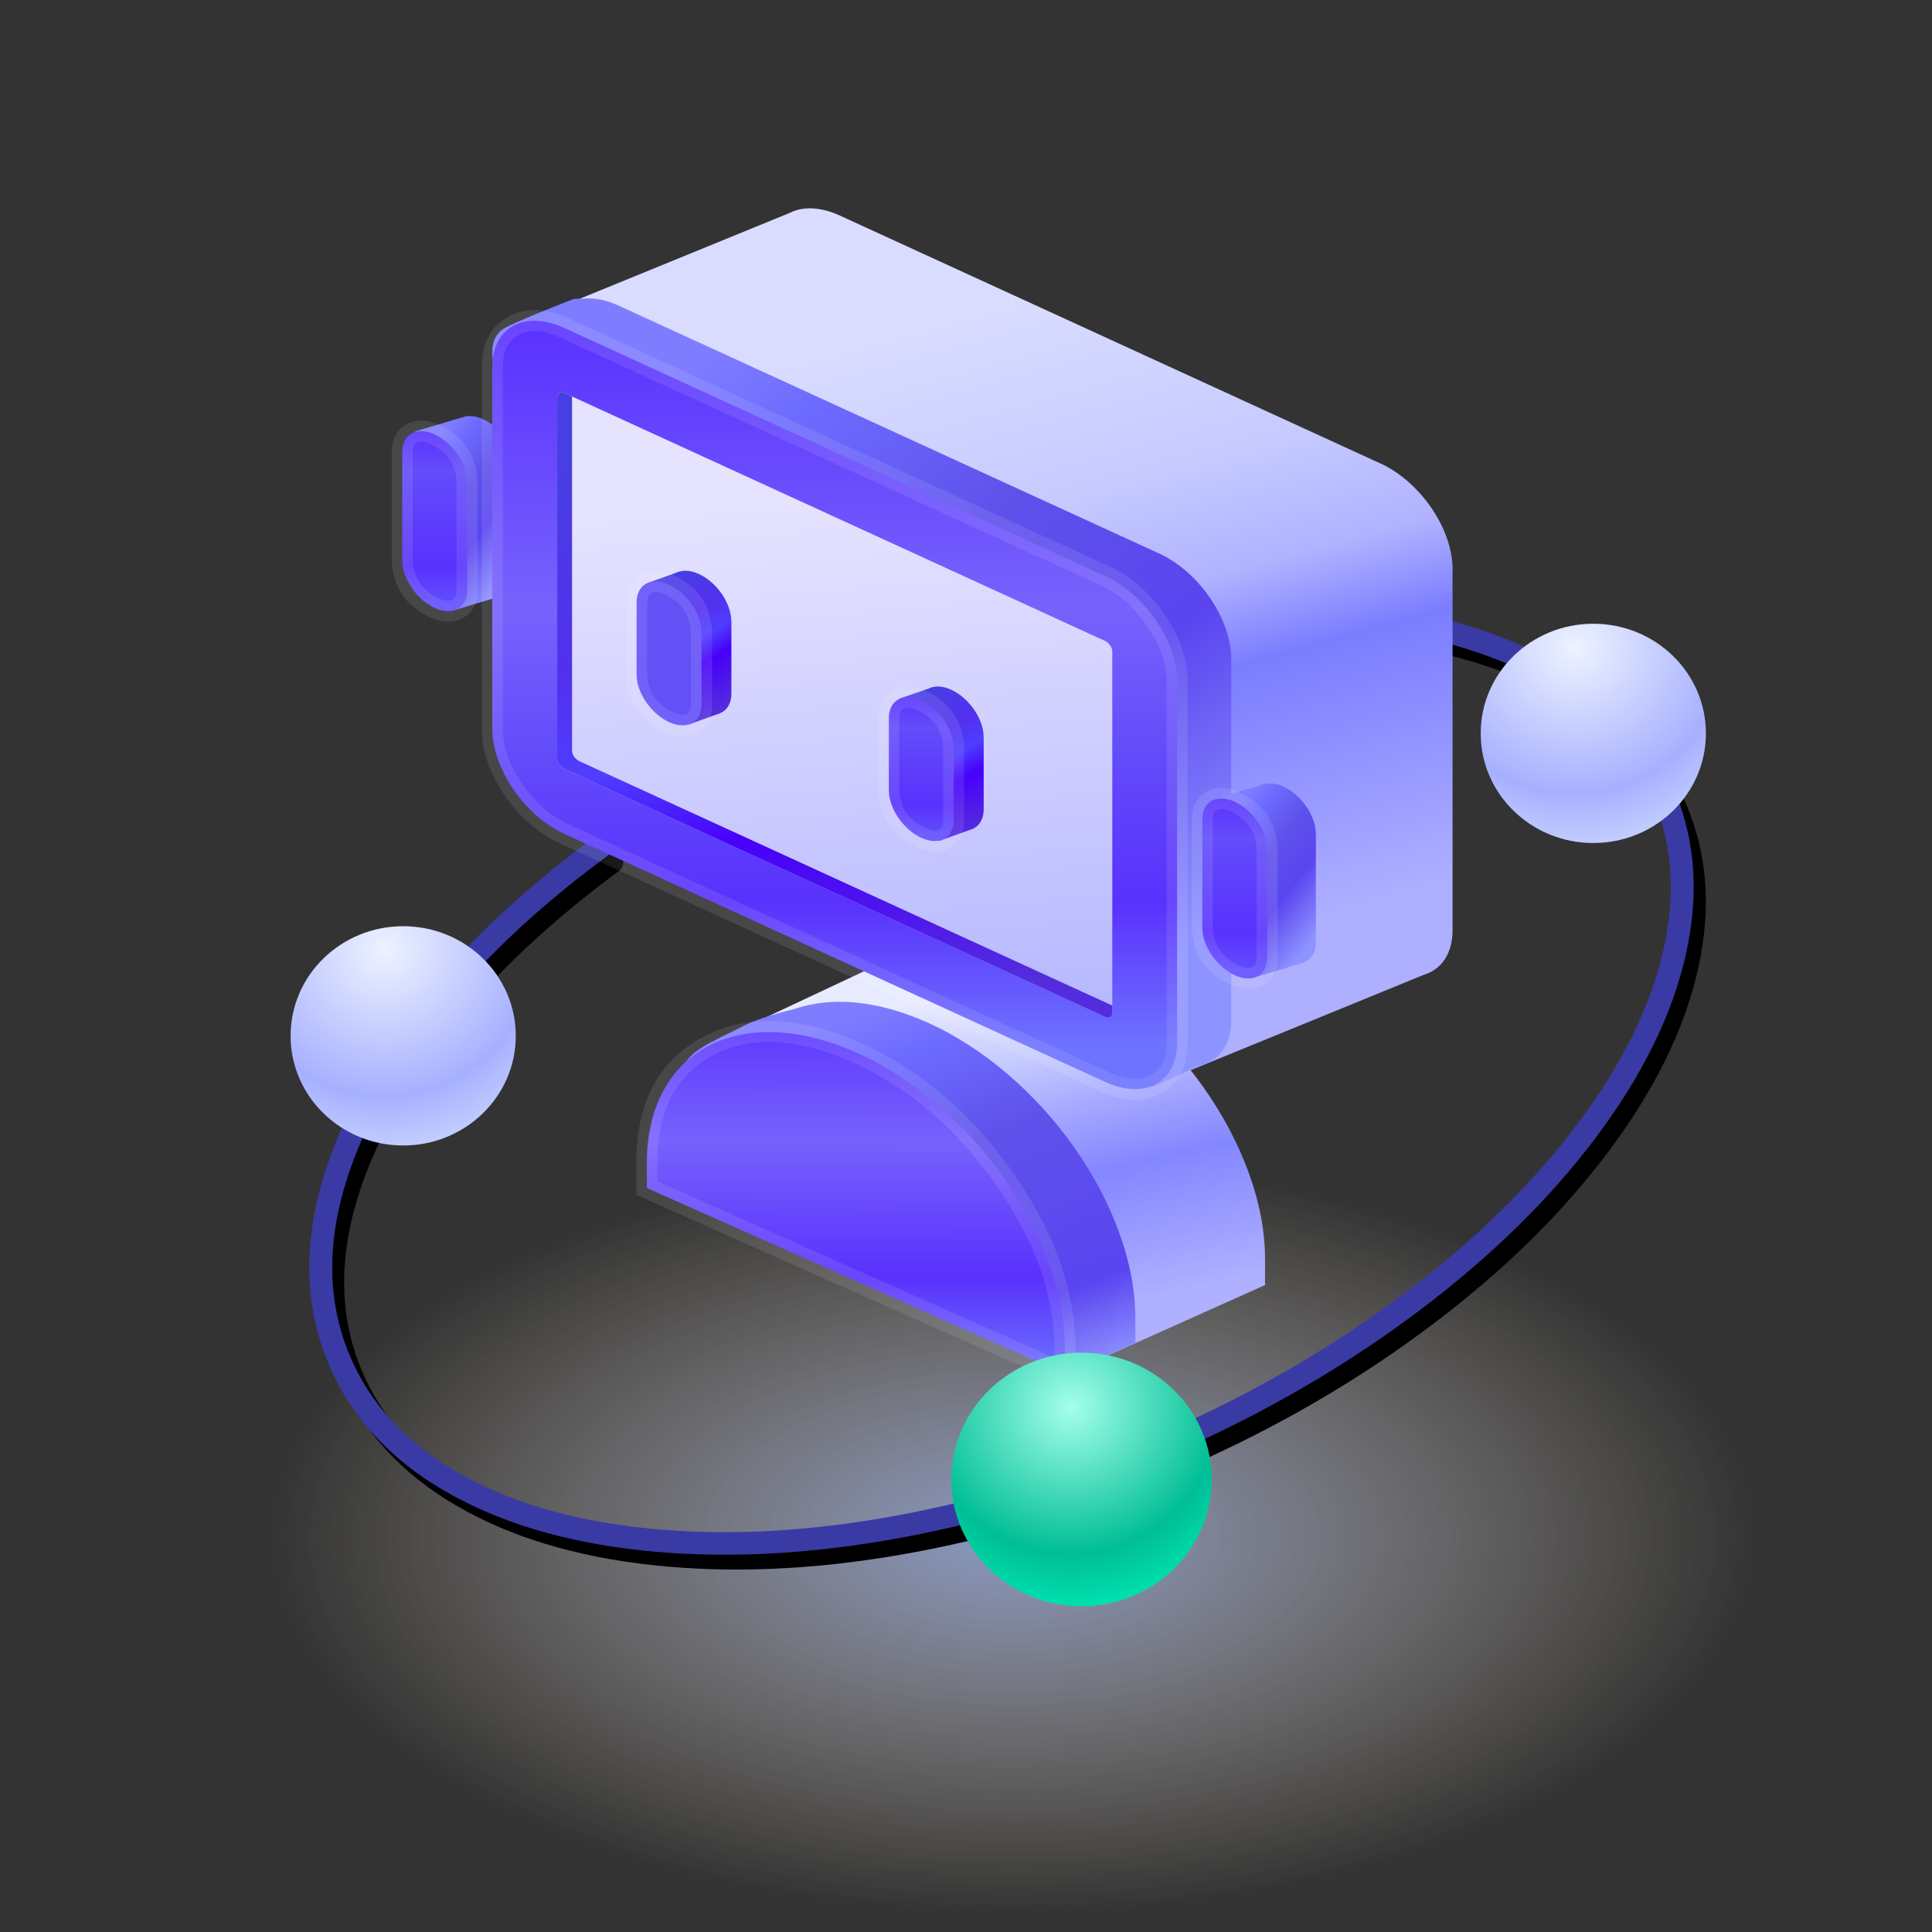 <svg xmlns="http://www.w3.org/2000/svg" xmlns:xlink="http://www.w3.org/1999/xlink" fill="none" version="1.1" width="32" height="32" viewBox="0 0 32 32"><rect x="0" y="0" width="32" height="32" fill="#333333" stroke="none"/><defs><radialGradient cx="0" cy="0" r="1" gradientUnits="userSpaceOnUse" id="master_svg0_50_37254" gradientTransform="translate(16.774 25.462) rotate(90) scale(6.538 12.903)"><stop offset="0%" stop-color="#ADC3FF" stop-opacity="1"/><stop offset="95.714%" stop-color="#FFECCE" stop-opacity="0"/><stop offset="100%" stop-color="#FFECCE" stop-opacity="0"/></radialGradient><radialGradient cx="0" cy="0" r="1" gradientUnits="userSpaceOnUse" id="master_svg1_50_37263" gradientTransform="translate(6.374 15.736) rotate(78.548) scale(3.607 3.704)"><stop offset="0%" stop-color="#EDF3FF" stop-opacity="1"/><stop offset="67.143%" stop-color="#A7B0FF" stop-opacity="1"/><stop offset="100%" stop-color="#CDD9FF" stop-opacity="1"/></radialGradient><radialGradient cx="0" cy="0" r="1" gradientUnits="userSpaceOnUse" id="master_svg2_50_37263" gradientTransform="translate(26.086 10.726) rotate(78.548) scale(3.607 3.704)"><stop offset="0%" stop-color="#EDF3FF" stop-opacity="1"/><stop offset="67.143%" stop-color="#A7B0FF" stop-opacity="1"/><stop offset="100%" stop-color="#CDD9FF" stop-opacity="1"/></radialGradient><linearGradient x1="0.217" y1="1" x2="0" y2="0.265" id="master_svg3_50_37299"><stop offset="0%" stop-color="#AFB0FF" stop-opacity="1"/><stop offset="40%" stop-color="#8486FF" stop-opacity="1"/><stop offset="60%" stop-color="#A6A8FF" stop-opacity="1"/><stop offset="77.143%" stop-color="#C6CBFF" stop-opacity="1"/><stop offset="100%" stop-color="#E8EAFF" stop-opacity="1"/></linearGradient><linearGradient x1="0.239" y1="0.1" x2="0.686" y2="1.089" id="master_svg4_50_37321"><stop offset="0%" stop-color="#7F7DFF" stop-opacity="1"/><stop offset="14.286%" stop-color="#6D6BFF" stop-opacity="1"/><stop offset="39.286%" stop-color="#5E51EB" stop-opacity="1"/><stop offset="80.272%" stop-color="#5A45F0" stop-opacity="1"/><stop offset="100%" stop-color="#8E93FF" stop-opacity="1"/></linearGradient><linearGradient x1="0.285" y1="0" x2="0.282" y2="1" id="master_svg5_50_37294"><stop offset="0%" stop-color="#582FFF" stop-opacity="1"/><stop offset="37.212%" stop-color="#7762FC" stop-opacity="1"/><stop offset="73.819%" stop-color="#5931FD" stop-opacity="1"/><stop offset="100%" stop-color="#6D72FF" stop-opacity="1"/></linearGradient><linearGradient x1="0.239" y1="0.1" x2="0.769" y2="0.924" id="master_svg6_50_7931"><stop offset="0%" stop-color="#7F7DFF" stop-opacity="1"/><stop offset="14.286%" stop-color="#6D6BFF" stop-opacity="1"/><stop offset="39.286%" stop-color="#5E51EB" stop-opacity="1"/><stop offset="65%" stop-color="#5A45F0" stop-opacity="1"/><stop offset="100%" stop-color="#8E94FF" stop-opacity="1"/></linearGradient><linearGradient x1="0.285" y1="0" x2="0.285" y2="0.927" id="master_svg7_50_37316"><stop offset="0%" stop-color="#582FFF" stop-opacity="1"/><stop offset="25.261%" stop-color="#634CFA" stop-opacity="1"/><stop offset="79.286%" stop-color="#5931FD" stop-opacity="1"/><stop offset="100%" stop-color="#614DFD" stop-opacity="1"/></linearGradient><linearGradient x1="0.217" y1="1" x2="0" y2="0.265" id="master_svg8_50_37364"><stop offset="0%" stop-color="#AEAFFF" stop-opacity="1"/><stop offset="39.286%" stop-color="#7B7DFF" stop-opacity="1"/><stop offset="52.857%" stop-color="#B0B2FF" stop-opacity="1"/><stop offset="70.714%" stop-color="#C6CBFF" stop-opacity="1"/><stop offset="100%" stop-color="#D9DCFF" stop-opacity="1"/></linearGradient><linearGradient x1="0.239" y1="0.1" x2="0.769" y2="0.924" id="master_svg9_50_7931"><stop offset="0%" stop-color="#7F7DFF" stop-opacity="1"/><stop offset="14.286%" stop-color="#6D6BFF" stop-opacity="1"/><stop offset="39.286%" stop-color="#5E51EB" stop-opacity="1"/><stop offset="65%" stop-color="#5A45F0" stop-opacity="1"/><stop offset="100%" stop-color="#8E94FF" stop-opacity="1"/></linearGradient><linearGradient x1="0.285" y1="0" x2="0.285" y2="0.927" id="master_svga_50_37358"><stop offset="0%" stop-color="#582FFF" stop-opacity="1"/><stop offset="40.714%" stop-color="#7762FC" stop-opacity="1"/><stop offset="60%" stop-color="#634CFA" stop-opacity="1"/><stop offset="80.714%" stop-color="#5931FD" stop-opacity="1"/><stop offset="100%" stop-color="#6D72FF" stop-opacity="1"/></linearGradient><linearGradient x1="0.445" y1="0.171" x2="0.545" y2="1.561" id="master_svgb_50_37346"><stop offset="0%" stop-color="#E6E3FF" stop-opacity="1"/><stop offset="100%" stop-color="#989DFF" stop-opacity="1"/></linearGradient><linearGradient x1="0.349" y1="0" x2="0.641" y2="1" id="master_svgc_50_37282"><stop offset="0%" stop-color="#473FE3" stop-opacity="1"/><stop offset="32.143%" stop-color="#5330EE" stop-opacity="1"/><stop offset="49.286%" stop-color="#4E3EFF" stop-opacity="1"/><stop offset="65.714%" stop-color="#4700F9" stop-opacity="1"/><stop offset="100%" stop-color="#532CDE" stop-opacity="1"/></linearGradient><linearGradient x1="0.349" y1="0" x2="0.641" y2="1" id="master_svgd_50_37282"><stop offset="0%" stop-color="#473FE3" stop-opacity="1"/><stop offset="32.143%" stop-color="#5330EE" stop-opacity="1"/><stop offset="49.286%" stop-color="#4E3EFF" stop-opacity="1"/><stop offset="65.714%" stop-color="#4700F9" stop-opacity="1"/><stop offset="100%" stop-color="#532CDE" stop-opacity="1"/></linearGradient><linearGradient x1="0.349" y1="0" x2="0.641" y2="1" id="master_svge_50_37282"><stop offset="0%" stop-color="#473FE3" stop-opacity="1"/><stop offset="32.143%" stop-color="#5330EE" stop-opacity="1"/><stop offset="49.286%" stop-color="#4E3EFF" stop-opacity="1"/><stop offset="65.714%" stop-color="#4700F9" stop-opacity="1"/><stop offset="100%" stop-color="#532CDE" stop-opacity="1"/></linearGradient><linearGradient x1="0.349" y1="0" x2="0.641" y2="1" id="master_svgf_50_37282"><stop offset="0%" stop-color="#473FE3" stop-opacity="1"/><stop offset="32.143%" stop-color="#5330EE" stop-opacity="1"/><stop offset="49.286%" stop-color="#4E3EFF" stop-opacity="1"/><stop offset="65.714%" stop-color="#4700F9" stop-opacity="1"/><stop offset="100%" stop-color="#532CDE" stop-opacity="1"/></linearGradient><linearGradient x1="0.5" y1="0" x2="0.5" y2="1" id="master_svgg_50_37338"><stop offset="0%" stop-color="#6351F6" stop-opacity="1"/><stop offset="100%" stop-color="#6350F7" stop-opacity="1"/></linearGradient><linearGradient x1="0.285" y1="0" x2="0.285" y2="0.927" id="master_svgh_50_37316"><stop offset="0%" stop-color="#582FFF" stop-opacity="1"/><stop offset="25.261%" stop-color="#634CFA" stop-opacity="1"/><stop offset="79.286%" stop-color="#5931FD" stop-opacity="1"/><stop offset="100%" stop-color="#614DFD" stop-opacity="1"/></linearGradient><linearGradient x1="0.239" y1="0.1" x2="0.769" y2="0.924" id="master_svgi_50_7931"><stop offset="0%" stop-color="#7F7DFF" stop-opacity="1"/><stop offset="14.286%" stop-color="#6D6BFF" stop-opacity="1"/><stop offset="39.286%" stop-color="#5E51EB" stop-opacity="1"/><stop offset="65%" stop-color="#5A45F0" stop-opacity="1"/><stop offset="100%" stop-color="#8E94FF" stop-opacity="1"/></linearGradient><linearGradient x1="0.285" y1="0" x2="0.285" y2="0.927" id="master_svgj_50_37316"><stop offset="0%" stop-color="#582FFF" stop-opacity="1"/><stop offset="25.261%" stop-color="#634CFA" stop-opacity="1"/><stop offset="79.286%" stop-color="#5931FD" stop-opacity="1"/><stop offset="100%" stop-color="#614DFD" stop-opacity="1"/></linearGradient><radialGradient cx="0" cy="0" r="1" gradientUnits="userSpaceOnUse" id="master_svgk_50_37355" gradientTransform="translate(17.735 23.315) rotate(82.31) scale(3.319 3.409)"><stop offset="0%" stop-color="#A4FFEB" stop-opacity="1"/><stop offset="72.857%" stop-color="#00BE95" stop-opacity="1"/><stop offset="100%" stop-color="#00E1B0" stop-opacity="1"/></radialGradient></defs><g><g style="opacity:0.7;mix-blend-mode:multiply"><ellipse cx="16.774" cy="25.462" rx="12.903" ry="6.538" fill="url(#master_svg0_50_37254)" fill-opacity="1" style="mix-blend-mode:multiply"/></g><g><g><g><rect x="0.774" y="0" width="30.452" height="30.452" rx="0" fill="#D8D8D8" fill-opacity="0"/></g></g></g><g><g><g><g><rect x="0.747" y="0.055" width="30.509" height="30.509" rx="0" fill="#D8D8D8" fill-opacity="0"/></g></g></g><g><g><g><path d="M20.612,10.267Q20.568,10.201,20.58,10.147Q20.593,10.087,20.676,10.043Q20.841,10.129,20.961,10.2Q23.46,10.124,25.261,10.874Q27.16,11.665,27.878,13.209Q28.475,14.493,28.124,16.053Q27.79,17.539,26.644,19.07Q25.505,20.592,23.738,21.928Q21.913,23.309,19.673,24.296Q17.432,25.284,15.162,25.707Q12.965,26.118,11.04,25.946Q9.102,25.774,7.735,25.037Q6.301,24.264,5.704,22.98Q4.793,21.019,6.04,18.552Q7.238,16.18,10.02,14.128C10.031,14.12,10.043,14.113,10.055,14.108C10.088,14.093,10.124,14.088,10.16,14.093C10.21,14.101,10.255,14.127,10.286,14.167C10.293,14.177,10.3,14.188,10.306,14.2L10.307,14.202C10.344,14.282,10.32,14.376,10.25,14.428Q7.539,16.428,6.38,18.722Q5.213,21.031,6.048,22.828Q6.592,23.998,7.914,24.71Q9.21,25.409,11.069,25.574Q12.941,25.741,15.087,25.34Q17.314,24.925,19.514,23.955Q21.715,22.985,23.505,21.631Q25.23,20.326,26.337,18.846Q27.437,17.377,27.753,15.968Q28.077,14.53,27.533,13.361Q26.878,11.951,25.118,11.218Q23.386,10.497,20.957,10.574C20.907,10.575,20.858,10.557,20.821,10.523C20.809,10.512,20.798,10.5,20.79,10.487Q20.7,10.4,20.612,10.267Z" fill-rule="evenodd" fill="#000000" fill-opacity="1"/></g><g><ellipse cx="25.974" cy="11.412" rx="0.746" ry="0.735" fill="#2673FF" fill-opacity="1"/></g><g transform="matrix(0.421,0.907,-0.915,0.403,21.05,-18.387)"><path d="M25.38,23.695L25.38,23.695Q26.117,26.997,27.749,29.015Q29.392,31.047,31.374,31.047Q32.664,31.047,33.849,30.148Q35.011,29.266,35.912,27.65Q36.82,26.022,37.319,23.907Q37.836,21.712,37.836,19.308Q37.836,16.903,37.319,14.708Q36.82,12.593,35.912,10.965Q35.011,9.349,33.849,8.467Q32.664,7.568,31.374,7.568Q29.819,7.568,28.438,8.856Q27.08,10.123,26.171,12.358C26.152,12.405,26.116,12.442,26.07,12.461C26.047,12.471,26.022,12.476,25.998,12.476L25.996,12.476C25.972,12.476,25.948,12.471,25.925,12.462C25.855,12.433,25.808,12.364,25.808,12.288L25.808,12.287C25.808,12.263,25.813,12.239,25.822,12.217Q26.762,9.904,28.182,8.581Q29.671,7.192,31.374,7.192Q32.79,7.192,34.076,8.168Q35.301,9.097,36.241,10.782Q37.174,12.456,37.685,14.622Q38.213,16.859,38.213,19.308Q38.213,21.756,37.685,23.994Q37.174,26.16,36.241,27.833Q35.301,29.519,34.076,30.448Q32.79,31.423,31.374,31.423Q29.212,31.423,27.456,29.252Q25.769,27.165,25.013,23.777C25.01,23.764,25.008,23.75,25.008,23.736C25.008,23.701,25.018,23.666,25.038,23.635C25.064,23.593,25.107,23.563,25.156,23.553C25.168,23.55,25.181,23.548,25.194,23.548L25.197,23.548C25.285,23.548,25.361,23.609,25.38,23.695Z" fill-rule="evenodd" fill="#3A3AA5" fill-opacity="1"/></g><g><ellipse cx="6.678" cy="17.157" rx="1.865" ry="1.816" fill="url(#master_svg1_50_37263)" fill-opacity="1"/></g><g><ellipse cx="26.39" cy="12.147" rx="1.865" ry="1.816" fill="url(#master_svg2_50_37263)" fill-opacity="1"/></g></g><g><g><g><path d="M20.953,20.85C20.953,18.99,19.404,16.793,17.492,15.943L17.491,15.943C16.538,15.519,15.675,15.51,15.049,15.838L14.979,15.773L11.749,17.291L17.668,22.758L20.963,21.28L20.953,21.27L20.953,21.271L20.953,20.85Z" fill-rule="evenodd" fill="url(#master_svg3_50_37299)" fill-opacity="1"/></g><g><path d="M18.805,21.835C18.805,19.976,17.256,17.779,15.344,16.928L15.343,16.929C14.52,16.562,13.763,16.506,13.169,16.709Q12.57,16.855,12.292,17.004C11.961,17.181,11.495,17.353,11.349,17.608L12.078,17.723C11.951,18.017,11.882,18.363,11.882,18.756L11.882,19.177L17.234,21.557L16.881,21.793L17.615,22.772L18.797,22.252L18.805,22.256L18.805,21.835Z" fill-rule="evenodd" fill="url(#master_svg4_50_37321)" fill-opacity="1"/></g><g><path d="M14.176,17.43C16.088,18.28,17.638,20.477,17.638,22.337L17.638,22.758L10.714,19.678L10.714,19.257C10.714,17.398,12.264,16.58,14.175,17.431L14.176,17.43Z" fill="url(#master_svg5_50_37294)" fill-opacity="1"/><path d="M14.138,17.225L14.139,17.224L14.247,17.272Q15.724,17.929,16.765,19.405Q17.811,20.887,17.811,22.337L17.811,23.025L10.54,19.791L10.54,19.257Q10.54,17.758,11.647,17.174Q12.696,16.62,14.138,17.225ZM14.19,17.627L14.105,17.589Q12.748,16.985,11.809,17.481Q10.887,17.967,10.887,19.257L10.887,19.565L17.464,22.491L17.464,22.337Q17.464,20.997,16.482,19.605Q15.526,18.249,14.19,17.627Z" fill-rule="evenodd" fill="#FFFFFF" fill-opacity="0.1"/></g><g><g><path d="M7.228,9.985L6.878,7.144L7.737,6.889L7.738,6.894C7.817,6.885,7.908,6.901,8.006,6.945C8.276,7.07,8.505,7.376,8.539,7.661L8.543,7.731L8.543,9.527C8.543,9.702,8.46,9.819,8.331,9.859L8.332,9.864Q7.838,10.009,7.58,10.091Q7.322,10.173,7.228,9.985Z" fill-rule="evenodd" fill="url(#master_svg6_50_7931)" fill-opacity="1"/></g><g><path d="M7.199,7.195C7.47,7.32,7.699,7.626,7.732,7.911L7.737,7.981L7.737,9.777C7.737,10.074,7.497,10.205,7.2,10.07C6.929,9.945,6.7,9.639,6.666,9.353L6.662,9.284L6.662,7.488C6.662,7.19,6.903,7.06,7.199,7.195Z" fill="url(#master_svg7_50_37316)" fill-opacity="1"/><path d="M6.737,7.027Q6.489,7.162,6.489,7.488L6.489,9.289L6.494,9.369L6.494,9.374Q6.564,9.969,7.128,10.227Q7.429,10.365,7.663,10.238Q7.91,10.102,7.91,9.777L7.91,7.975L7.905,7.895L7.905,7.891Q7.834,7.296,7.272,7.038Q6.97,6.9,6.737,7.027ZM6.836,9.278L6.836,7.488Q6.836,7.368,6.902,7.332Q6.984,7.287,7.127,7.353Q7.51,7.529,7.56,7.927L7.563,7.986L7.563,9.777Q7.563,9.897,7.496,9.933Q7.416,9.978,7.272,9.912Q6.888,9.736,6.839,9.338L6.836,9.278Z" fill-rule="evenodd" fill="#FFFFFF" fill-opacity="0.1"/></g></g></g><g><path d="M24.059,9.421C24.059,8.76,23.524,7.979,22.865,7.676L22.865,7.677L13.91,3.57C13.588,3.423,13.296,3.416,13.081,3.526L8.479,5.408L11.95,13.817L19.08,17.988L23.59,16.143C23.875,16.055,24.059,15.795,24.059,15.407L24.059,9.421Z" fill-rule="evenodd" fill="url(#master_svg8_50_37364)" fill-opacity="1"/></g><g><path d="M20.393,10.912C20.393,10.251,19.858,9.47,19.199,9.167L19.199,9.168L10.244,5.061C10.03,4.963,9.828,4.927,9.654,4.947Q9.581,4.945,9.498,4.953Q8.65,5.283,8.373,5.426Q8.097,5.569,8.168,6.006L8.373,6.202L9.05,6.202L9.05,11.696C9.05,12.358,9.585,13.138,10.244,13.441L18.429,17.195L18.399,17.214L18.603,17.955Q18.944,18.083,19.208,17.955Q19.424,17.851,19.869,17.649C20.186,17.578,20.393,17.31,20.393,16.898L20.393,10.912Z" fill-rule="evenodd" fill="url(#master_svg9_50_7931)" fill-opacity="1"/></g><g><path d="M18.302,9.539C18.961,9.841,19.496,10.622,19.496,11.284L19.496,17.27C19.496,17.931,18.962,18.222,18.302,17.919L9.348,13.812C8.688,13.51,8.153,12.729,8.153,12.067L8.153,6.082C8.153,5.421,8.688,5.13,9.348,5.433L18.302,9.54L18.302,9.539Z" fill="url(#master_svga_50_37358)" fill-opacity="1"/><path d="M18.272,9.716L9.275,5.59Q8.859,5.4,8.586,5.549Q8.327,5.689,8.327,6.082L8.327,12.067Q8.327,12.51,8.646,12.977Q8.969,13.448,9.42,13.655L18.375,17.762Q18.79,17.952,19.064,17.803Q19.323,17.663,19.323,17.27L19.323,11.284Q19.323,10.841,19.003,10.375Q18.696,9.925,18.272,9.716ZM18.129,9.269L18.129,9.268L18.375,9.381Q18.913,9.628,19.29,10.179Q19.67,10.734,19.67,11.284L19.67,17.27Q19.67,17.869,19.23,18.108Q18.804,18.34,18.23,18.077L9.275,13.97Q8.737,13.723,8.36,13.173Q7.98,12.617,7.98,12.067L7.98,6.082Q7.98,5.483,8.42,5.244Q8.846,5.012,9.42,5.275L18.129,9.269Z" fill-rule="evenodd" fill="#FFFFFF" fill-opacity="0.1"/></g><g><path d="M18.303,10.616L9.348,6.509C9.294,6.485,9.247,6.499,9.233,6.545L9.229,6.574L9.229,12.56C9.229,12.614,9.264,12.678,9.317,12.716L9.348,12.735L18.303,16.842C18.357,16.866,18.404,16.852,18.418,16.806L18.423,16.777L18.423,10.791C18.423,10.737,18.387,10.673,18.335,10.635L18.304,10.616L18.303,10.616Z" fill="url(#master_svgb_50_37346)" fill-opacity="1"/></g><g><path d="M9.475,6.568L9.475,12.432C9.475,12.486,9.511,12.55,9.563,12.588L9.595,12.607L18.423,16.655L18.423,16.777L18.418,16.806C18.404,16.852,18.357,16.866,18.303,16.842L9.348,12.735L9.317,12.716C9.264,12.678,9.229,12.614,9.229,12.56L9.229,6.574L9.233,6.545C9.247,6.499,9.294,6.485,9.348,6.509L9.475,6.568Z" fill-rule="evenodd" fill="url(#master_svgc_50_37282)" fill-opacity="1"/></g><g><g><path d="M11.576,9.507C11.847,9.631,12.076,9.938,12.109,10.223L12.114,10.292L12.114,11.49C12.114,11.787,11.874,11.919,11.577,11.783C11.306,11.659,11.077,11.352,11.043,11.067L11.039,10.997L11.039,9.799C11.039,9.502,11.28,9.371,11.576,9.507Z" fill="url(#master_svgd_50_37282)" fill-opacity="1"/></g><g><path d="M10.725,9.656L11.399,12.003L11.921,11.815L11.683,9.75L11.244,9.47L10.725,9.656Z" fill="url(#master_svge_50_37282)" fill-opacity="1"/></g><g><path d="M16.288,12.139C16.255,11.855,16.026,11.548,15.755,11.424C15.609,11.357,15.475,11.355,15.378,11.406L14.9,11.571L15.218,12.836L15.218,12.914L15.222,12.983C15.237,13.111,15.291,13.242,15.371,13.36L15.555,13.928L16.128,13.723L16.127,13.72C16.229,13.668,16.293,13.559,16.293,13.406L16.293,12.209L16.288,12.139Z" fill-rule="evenodd" fill="url(#master_svgf_50_37282)" fill-opacity="1"/></g></g><g><g><path d="M11.081,9.685C11.352,9.809,11.581,10.116,11.614,10.4L11.619,10.47L11.619,11.667C11.619,11.965,11.379,12.096,11.082,11.96C10.811,11.836,10.582,11.529,10.548,11.244L10.544,11.174L10.544,9.977C10.544,9.68,10.785,9.549,11.081,9.685Z" fill="url(#master_svgg_50_37338)" fill-opacity="1"/><path d="M10.618,9.514Q10.368,9.649,10.368,9.977L10.368,11.18L10.373,11.26L10.374,11.265Q10.444,11.861,11.009,12.12Q11.312,12.259,11.546,12.13Q11.795,11.995,11.795,11.667L11.795,10.464L11.79,10.384L11.789,10.379Q11.719,9.783,11.155,9.525Q10.852,9.386,10.618,9.514ZM10.72,11.169L10.72,9.977Q10.72,9.858,10.786,9.823Q10.866,9.779,11.008,9.844Q11.39,10.02,11.439,10.416L11.443,10.475L11.443,11.667Q11.443,11.786,11.377,11.822Q11.298,11.866,11.155,11.8Q10.773,11.625,10.724,11.228L10.72,11.169Z" fill-rule="evenodd" fill="#FFFFFF" fill-opacity="0.1"/></g><g><path d="M15.259,11.601C15.53,11.725,15.759,12.032,15.792,12.317L15.796,12.386L15.796,13.584C15.796,13.881,15.556,14.013,15.26,13.877C14.989,13.753,14.76,13.446,14.726,13.161L14.722,13.091L14.722,11.894C14.722,11.596,14.963,11.465,15.259,11.601Z" fill="url(#master_svgh_50_37316)" fill-opacity="1"/><path d="M14.796,11.433Q14.549,11.567,14.549,11.894L14.549,13.096L14.553,13.176L14.554,13.181Q14.624,13.776,15.188,14.035Q15.489,14.173,15.723,14.045Q15.97,13.91,15.97,13.584L15.97,12.381L15.965,12.301L15.964,12.296Q15.894,11.702,15.331,11.443Q15.03,11.306,14.796,11.433ZM14.895,13.086L14.895,11.894Q14.895,11.774,14.962,11.737Q15.043,11.693,15.187,11.759Q15.57,11.935,15.619,12.332L15.623,12.392L15.623,13.584Q15.623,13.704,15.556,13.741Q15.475,13.785,15.332,13.719Q14.948,13.543,14.899,13.145L14.895,13.086Z" fill-rule="evenodd" fill="#FFFFFF" fill-opacity="0.1"/></g></g><g><g><path d="M20.479,16.068L20.129,13.228L20.988,12.973L20.989,12.978C21.068,12.968,21.16,12.984,21.258,13.029C21.528,13.153,21.757,13.46,21.791,13.744L21.795,13.814L21.795,15.61C21.795,15.785,21.711,15.903,21.582,15.942L21.583,15.948Q21.089,16.092,20.831,16.174Q20.573,16.256,20.479,16.068Z" fill-rule="evenodd" fill="url(#master_svgi_50_7931)" fill-opacity="1"/></g><g><path d="M20.451,13.279C20.722,13.403,20.951,13.71,20.984,13.994L20.989,14.064L20.989,15.86C20.989,16.157,20.749,16.289,20.452,16.153C20.181,16.029,19.952,15.722,19.918,15.437L19.914,15.367L19.914,13.571C19.914,13.274,20.155,13.143,20.451,13.279Z" fill="url(#master_svgj_50_37316)" fill-opacity="1"/><path d="M19.989,13.11Q19.741,13.245,19.741,13.571L19.741,15.372L19.745,15.452L19.746,15.457Q19.816,16.052,20.38,16.311Q20.681,16.449,20.915,16.321Q21.162,16.186,21.162,15.86L21.162,14.059L21.157,13.979L21.156,13.974Q21.086,13.379,20.523,13.121Q20.222,12.983,19.989,13.11ZM20.087,15.362L20.087,13.571Q20.087,13.451,20.154,13.415Q20.235,13.371,20.379,13.436Q20.762,13.612,20.811,14.01L20.815,14.069L20.815,15.86Q20.815,15.98,20.748,16.017Q20.667,16.061,20.524,15.995Q20.14,15.819,20.091,15.421L20.087,15.362Z" fill-rule="evenodd" fill="#FFFFFF" fill-opacity="0.1"/></g></g><g><ellipse cx="17.913" cy="24.504" rx="2.157" ry="2.1" fill="url(#master_svgk_50_37355)" fill-opacity="1"/></g></g></g></g></g></svg>